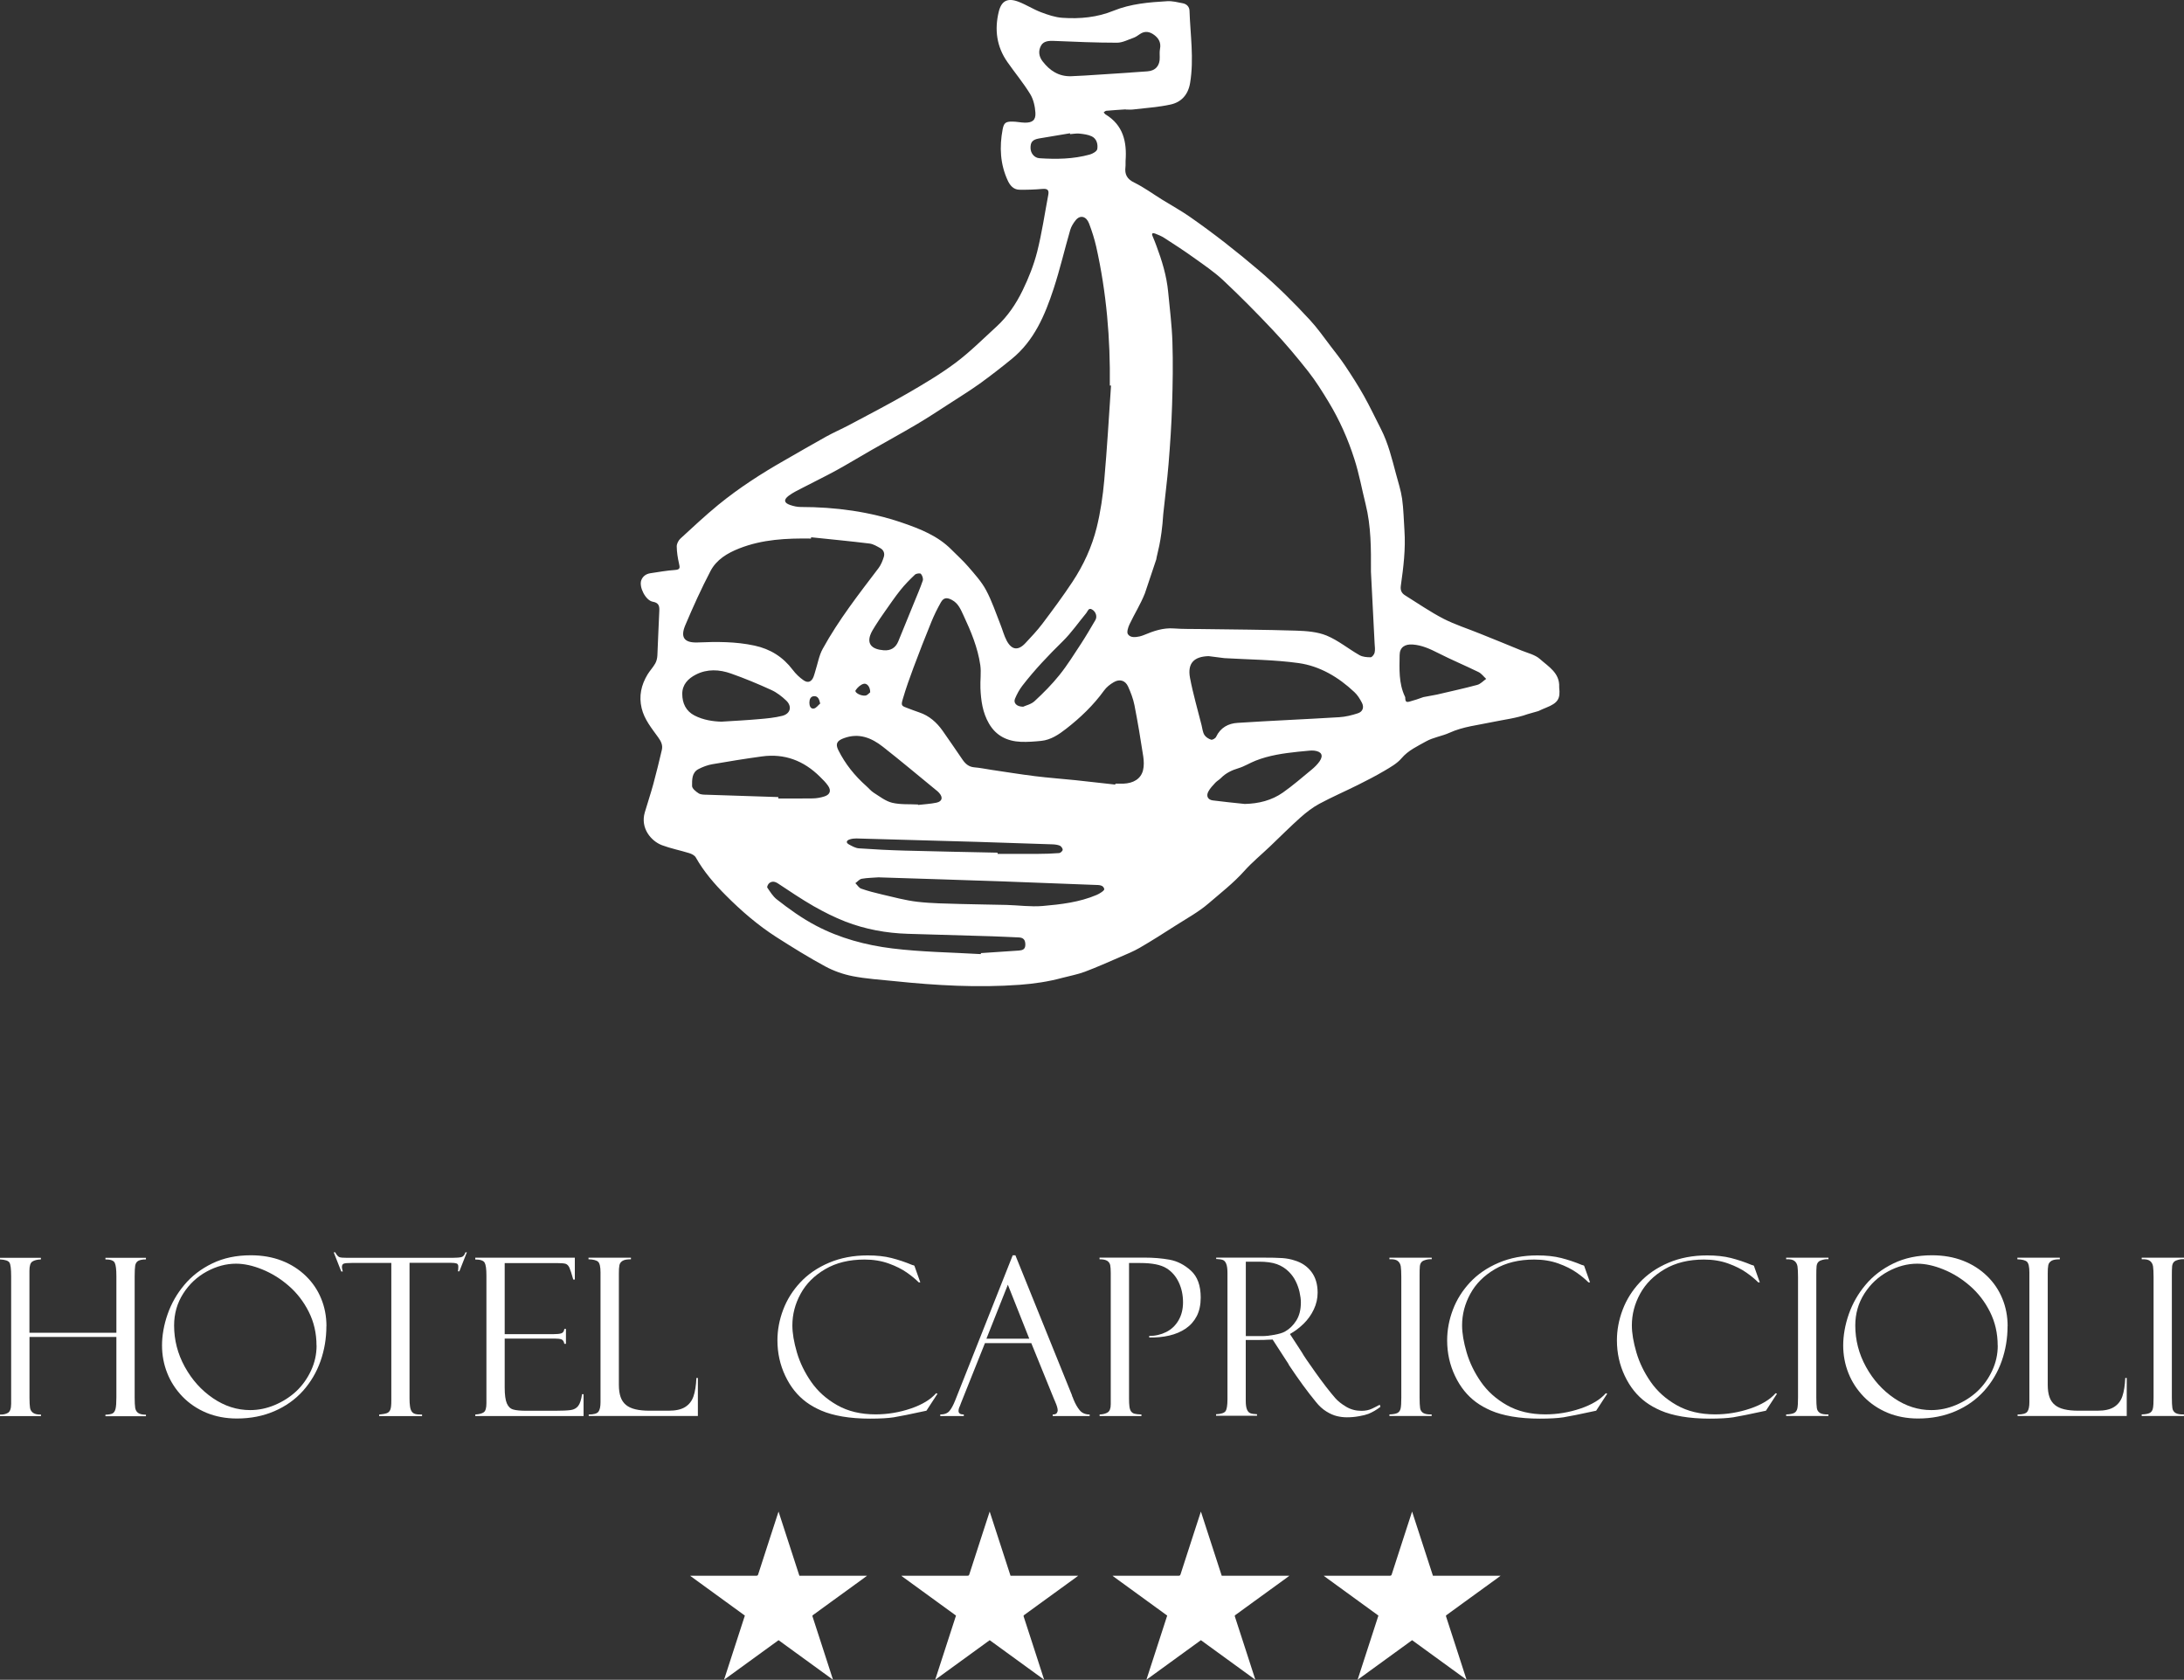 <svg xmlns="http://www.w3.org/2000/svg" id="Livello_2" data-name="Livello 2" viewBox="0 0 327.28 251.71"><rect x="0" y="0" width="327.28" height="251.71" fill="#333333" stroke="none"/><defs><style>      .cls-1 {        fill: #fff;        stroke-width: 0px;      }    </style></defs><g id="Layer_1" data-name="Layer 1"><g><path class="cls-1" d="M17.46,200.34H4.42v9.14c0,.66.03,1.14.08,1.47s.21.58.46.76.65.27,1.18.26v.23H0v-.23c.47.02.87-.07,1.19-.26s.48-.65.48-1.36v-19.09c0-1.1-.08-1.78-.25-2.06s-.64-.44-1.43-.48v-.24h6.14v.24c-.56.02-.99.13-1.28.32-.3.19-.44.65-.44,1.39v9.28h13.03v-8.49c0-1-.08-1.66-.25-2s-.63-.5-1.39-.5v-.24h6.07v.24c-.56,0-.95.09-1.18.23-.23.15-.37.37-.43.69-.05.31-.08.84-.08,1.58v18.22c0,.69.03,1.2.08,1.53.06.33.2.59.45.76s.63.26,1.16.26v.23h-6.07v-.23c.49-.02.85-.08,1.06-.19s.36-.33.45-.68.13-.91.13-1.71v-9.07Z"></path><path class="cls-1" d="M48.91,198.72c0,1.82-.29,3.56-.88,5.24-.59,1.67-1.47,3.16-2.63,4.46-1.17,1.3-2.59,2.31-4.28,3.04s-3.56,1.1-5.62,1.1c-1.66,0-3.19-.29-4.57-.86-1.38-.58-2.57-1.38-3.58-2.42-1-1.04-1.77-2.21-2.29-3.53-.52-1.31-.78-2.7-.78-4.15s.28-3.09.84-4.68c.56-1.6,1.39-3.06,2.5-4.38,1.11-1.33,2.5-2.4,4.19-3.22,1.69-.82,3.61-1.22,5.77-1.22,1.71,0,3.26.27,4.65.81,1.39.54,2.59,1.31,3.6,2.29s1.78,2.11,2.3,3.4c.53,1.28.79,2.66.79,4.12h-.01ZM47.43,201.63c0-1.85-.39-3.53-1.16-5.06s-1.77-2.82-3-3.89c-1.23-1.07-2.56-1.89-3.97-2.46-1.42-.58-2.73-.86-3.93-.86-1.48,0-2.94.39-4.38,1.17-1.44.78-2.62,1.88-3.53,3.3s-1.37,3.02-1.37,4.79c0,2.18.53,4.25,1.6,6.19,1.07,1.95,2.48,3.52,4.23,4.71,1.75,1.19,3.6,1.78,5.56,1.78,1.25,0,2.48-.25,3.69-.76s2.28-1.19,3.21-2.05c.92-.86,1.66-1.9,2.22-3.09.56-1.2.84-2.45.84-3.76h0Z"></path><path class="cls-1" d="M69.97,187.63l-1.13,2.87h-.22c.04-.14.06-.37.06-.69,0-.27-.09-.43-.28-.49s-.46-.09-.83-.09h-6.2v20.32c0,.46.02.85.07,1.17.04.32.12.57.24.76s.29.32.52.39c.23.07.58.1,1.05.1v.23h-6.43v-.23c.54-.05.93-.13,1.17-.22s.41-.28.51-.54.14-.7.14-1.31v-20.65h-5.95c-.59,0-.98.03-1.17.1s-.28.24-.28.53c0,.12.04.33.13.65h-.23l-1.13-2.87h.23c.2.39.41.63.63.72.18.07.57.1,1.16.1h15.77c.64,0,1.08-.04,1.35-.11s.46-.31.6-.71h.23v-.03Z"></path><path class="cls-1" d="M71.22,188.73v-.27h14.92v3.27h-.24c-.24-.87-.43-1.46-.57-1.77s-.33-.5-.56-.58c-.22-.07-.66-.11-1.31-.11h-7.83v10.65h7.27c.57,0,.98-.04,1.23-.13s.4-.31.44-.66h.24v2.24h-.24c-.07-.37-.22-.59-.44-.67s-.57-.12-1.04-.12h-7.46v7.33c0,1.09.11,1.89.32,2.38s.53.8.95.92c.42.13,1.11.19,2.04.19h4.19c1.13,0,1.93-.04,2.41-.11s.85-.28,1.11-.62.45-.92.57-1.75h.23v3.27h-16.23v-.23c.59-.04,1.02-.15,1.28-.34s.39-.63.39-1.35v-19.17c0-.96-.09-1.59-.27-1.9s-.65-.47-1.4-.47h0Z"></path><path class="cls-1" d="M88.22,212.19v-.23c.76,0,1.25-.14,1.46-.42s.31-.76.31-1.43v-19.43c0-.85-.12-1.38-.36-1.61-.24-.22-.72-.35-1.44-.37v-.24h6.36v.24c-.57,0-.99.07-1.25.23-.27.17-.43.39-.48.67-.06.28-.08.69-.08,1.24v16.66c0,.74.09,1.36.26,1.84.17.49.44.88.8,1.18.36.3.83.52,1.42.66s1.28.21,2.09.21h2.9c1.05,0,1.87-.18,2.46-.55.59-.37,1.01-.9,1.25-1.6.24-.7.39-1.62.44-2.76h.22v5.7h-16.36Z"></path><path class="cls-1" d="M137.02,189.65l.89,2.51h-.23c-.48-.48-1.08-.98-1.8-1.48s-1.62-.96-2.71-1.35-2.3-.59-3.61-.59c-2.3,0-4.27.48-5.9,1.44-1.64.96-2.87,2.19-3.69,3.7-.82,1.5-1.23,3.08-1.23,4.72,0,1.17.23,2.52.68,4.06s1.17,3.01,2.14,4.41c.98,1.41,2.27,2.57,3.89,3.49s3.54,1.38,5.76,1.38c1.79,0,3.55-.29,5.26-.87s2.98-1.35,3.81-2.3l.21.07-1.66,2.55c-2.42.53-4.05.85-4.9.99-.85.13-2.03.2-3.54.2s-2.95-.11-4.17-.32-2.27-.51-3.13-.88c-.86-.37-1.62-.8-2.27-1.28-1.31-.97-2.36-2.27-3.14-3.92-.78-1.64-1.18-3.42-1.18-5.33,0-1.55.29-3.08.86-4.59s1.43-2.88,2.58-4.11c1.14-1.22,2.57-2.2,4.29-2.93s3.65-1.1,5.78-1.1c1.36,0,2.56.13,3.58.39s2.08.61,3.15,1.06c.02,0,.07,0,.14.03s.12.04.14.07v-.02Z"></path><path class="cls-1" d="M154.53,201.26h-6.93l-3.59,8.98c-.11.27-.16.41-.16.43-.14.28-.21.53-.21.76,0,.35.26.53.79.53v.23h-3.53v-.23c.63,0,1.1-.19,1.38-.53.29-.34.58-.88.87-1.61l8.61-21.72h.4l8.48,20.98c0,.09.03.18.1.27l.13.35c.27.66.58,1.21.93,1.63.35.42.85.63,1.49.63v.23h-5.54v-.23c.31,0,.52-.07.61-.21s.14-.27.14-.39c0-.3-.12-.73-.37-1.29-.02-.04-.05-.11-.08-.2s-.06-.15-.08-.17l-3.43-8.44h-.01ZM147.83,200.6h6.41l-3.21-8.09-3.21,8.09h.01Z"></path><path class="cls-1" d="M164.77,188.69v-.24h6.77c1.31,0,2.55.1,3.71.31s2.23.75,3.21,1.64,1.47,2.23,1.47,4.04c0,1.08-.2,2.01-.59,2.77-.39.76-.94,1.38-1.65,1.87-.71.48-1.53.83-2.47,1.05-.93.22-1.94.31-3.01.29v-.23c.92,0,1.77-.2,2.55-.59s1.39-.97,1.84-1.74.68-1.67.68-2.7c0-1.1-.21-2.1-.64-3.01-.43-.91-1.04-1.61-1.83-2.1-.84-.53-2.15-.79-3.93-.79h-1.69v20.31c0,.49.02.9.06,1.2s.12.54.24.72c.13.17.29.29.51.35.21.06.56.1,1.05.12v.23h-6.27v-.23c.52-.02.92-.13,1.22-.32.3-.2.45-.6.45-1.21v-19.66c0-.53-.03-.92-.08-1.19-.06-.27-.2-.48-.44-.64s-.63-.24-1.15-.24h-.01Z"></path><path class="cls-1" d="M182.25,188.69v-.24h6.73c1.47,0,2.54.02,3.2.07s1.28.17,1.84.36c1.04.31,1.88.88,2.5,1.7.62.82.93,1.86.93,3.12,0,.87-.19,1.71-.57,2.51-.38.81-.89,1.52-1.52,2.14-.64.62-1.32,1.14-2.06,1.55l1.68,2.58.14.22c.2.38.86,1.35,1.97,2.91s2.11,2.86,3,3.89c.41.46.96.9,1.64,1.3.69.41,1.45.61,2.29.61.6,0,1.14-.11,1.61-.34.15-.07.33-.15.55-.27.21-.12.41-.22.58-.31l.1.32c-.58.45-1.19.81-1.82,1.06-.34.13-.81.25-1.41.35-.6.11-1.19.16-1.8.16-.49,0-.99-.06-1.49-.18s-1.03-.35-1.59-.7-1.08-.82-1.56-1.43c-1.25-1.51-2.59-3.35-4.03-5.51,0-.02-.02-.07-.07-.16l-2.38-3.67-.89.03c-.13.02-.54.03-1.22.03h-1.92v9.09c0,.59.06,1.03.18,1.32.12.29.28.48.5.56.21.09.55.14,1.01.16v.23h-6.14v-.23c.75-.03,1.23-.19,1.42-.46s.29-.87.29-1.8v-18.87c0-.64-.06-1.12-.19-1.42-.12-.3-.29-.49-.51-.57s-.55-.13-1.02-.15l.03.04ZM186.69,189.08v11.13h2.48c.48,0,1.08-.06,1.78-.19s1.23-.28,1.59-.48c.68-.38,1.25-.92,1.71-1.65s.69-1.63.69-2.72c0-.47-.07-.99-.2-1.57-.13-.57-.33-1.12-.59-1.64s-.6-.98-1.02-1.4c-.5-.5-1.1-.88-1.79-1.13-.69-.25-1.59-.37-2.7-.37h-1.95v.02Z"></path><path class="cls-1" d="M214.55,188.45v.24c-.36-.03-.75.03-1.17.19-.41.16-.62.51-.62,1.07-.02.13-.03.53-.03,1.21v18.22c0,.75.03,1.29.08,1.62s.21.57.47.73.69.24,1.26.22v.23h-6.33v-.23c.57-.02.98-.1,1.22-.23.24-.13.39-.36.46-.67s.1-.86.1-1.64v-18.04c0-.72-.03-1.26-.08-1.61-.06-.35-.21-.63-.47-.82-.26-.2-.67-.27-1.23-.24v-.24h6.34Z"></path><path class="cls-1" d="M237.38,189.65l.89,2.51h-.23c-.48-.48-1.08-.98-1.8-1.48s-1.62-.96-2.71-1.35-2.3-.59-3.61-.59c-2.3,0-4.27.48-5.9,1.44-1.64.96-2.87,2.19-3.69,3.7-.82,1.5-1.23,3.08-1.23,4.72,0,1.17.23,2.52.68,4.06s1.17,3.01,2.14,4.41c.98,1.41,2.27,2.57,3.89,3.49s3.54,1.38,5.76,1.38c1.79,0,3.55-.29,5.26-.87s2.98-1.35,3.81-2.3l.21.07-1.66,2.55c-2.42.53-4.05.85-4.9.99-.85.13-2.03.2-3.54.2s-2.95-.11-4.17-.32-2.27-.51-3.13-.88c-.86-.37-1.62-.8-2.27-1.28-1.31-.97-2.36-2.27-3.14-3.92-.78-1.64-1.18-3.42-1.18-5.33,0-1.55.29-3.08.86-4.59s1.43-2.88,2.58-4.11c1.14-1.22,2.57-2.2,4.29-2.93s3.65-1.1,5.78-1.1c1.36,0,2.56.13,3.58.39s2.08.61,3.15,1.06c.02,0,.07,0,.14.03s.12.04.14.07v-.02Z"></path><path class="cls-1" d="M262.82,189.65l.89,2.51h-.23c-.48-.48-1.08-.98-1.8-1.48s-1.62-.96-2.71-1.35-2.3-.59-3.61-.59c-2.3,0-4.27.48-5.9,1.44-1.64.96-2.87,2.19-3.69,3.7-.82,1.5-1.23,3.08-1.23,4.72,0,1.17.23,2.52.68,4.06s1.17,3.01,2.14,4.41c.98,1.41,2.27,2.57,3.89,3.49s3.54,1.38,5.76,1.38c1.79,0,3.55-.29,5.26-.87s2.98-1.35,3.81-2.3l.21.07-1.66,2.55c-2.42.53-4.05.85-4.9.99-.85.13-2.03.2-3.54.2s-2.95-.11-4.17-.32-2.27-.51-3.13-.88c-.86-.37-1.62-.8-2.27-1.28-1.31-.97-2.36-2.27-3.14-3.92-.78-1.64-1.18-3.42-1.18-5.33,0-1.55.29-3.08.86-4.59s1.43-2.88,2.58-4.11c1.14-1.22,2.57-2.2,4.29-2.93s3.65-1.1,5.78-1.1c1.36,0,2.56.13,3.58.39s2.08.61,3.15,1.06c.02,0,.07,0,.14.03s.12.04.14.07v-.02Z"></path><path class="cls-1" d="M274,188.45v.24c-.36-.03-.75.03-1.17.19-.41.16-.62.51-.62,1.07-.02.13-.03.53-.03,1.21v18.22c0,.75.03,1.29.08,1.62s.21.57.47.73.69.24,1.26.22v.23h-6.33v-.23c.57-.02.98-.1,1.22-.23.24-.13.39-.36.46-.67.07-.31.1-.86.1-1.64v-18.04c0-.72-.03-1.26-.08-1.61-.06-.35-.21-.63-.47-.82-.26-.2-.67-.27-1.23-.24v-.24h6.34Z"></path><path class="cls-1" d="M300.84,198.72c0,1.82-.29,3.56-.88,5.24-.59,1.67-1.47,3.16-2.63,4.46-1.17,1.3-2.59,2.31-4.28,3.04s-3.56,1.1-5.62,1.1c-1.66,0-3.19-.29-4.57-.86-1.38-.58-2.57-1.38-3.58-2.42-1-1.04-1.77-2.21-2.29-3.53-.52-1.31-.78-2.7-.78-4.15s.28-3.09.84-4.68c.56-1.6,1.39-3.06,2.5-4.38,1.11-1.33,2.5-2.4,4.19-3.22s3.61-1.22,5.77-1.22c1.71,0,3.26.27,4.65.81,1.39.54,2.59,1.31,3.6,2.29s1.78,2.11,2.3,3.4c.53,1.28.79,2.66.79,4.12h0ZM299.36,201.63c0-1.85-.39-3.53-1.16-5.06s-1.77-2.82-3-3.89c-1.23-1.07-2.56-1.89-3.97-2.46-1.42-.58-2.73-.86-3.93-.86-1.48,0-2.94.39-4.38,1.17s-2.62,1.88-3.53,3.3-1.37,3.02-1.37,4.79c0,2.18.53,4.25,1.6,6.19,1.07,1.95,2.48,3.52,4.23,4.71s3.6,1.78,5.56,1.78c1.25,0,2.48-.25,3.69-.76s2.28-1.19,3.21-2.05c.92-.86,1.66-1.9,2.22-3.09.56-1.2.84-2.45.84-3.76h-.01Z"></path><path class="cls-1" d="M302.34,212.19v-.23c.76,0,1.25-.14,1.46-.42s.31-.76.31-1.43v-19.43c0-.85-.12-1.38-.36-1.61-.24-.22-.72-.35-1.44-.37v-.24h6.36v.24c-.57,0-.99.07-1.25.23-.27.17-.43.39-.48.67-.06.28-.08.69-.08,1.24v16.66c0,.74.09,1.36.26,1.84.17.49.44.88.8,1.18.36.3.83.52,1.42.66s1.28.21,2.09.21h2.9c1.05,0,1.87-.18,2.46-.55.59-.37,1.01-.9,1.25-1.6.24-.7.39-1.62.44-2.76h.22v5.7h-16.36Z"></path><path class="cls-1" d="M327.28,188.45v.24c-.36-.03-.75.03-1.17.19-.41.16-.62.51-.62,1.07-.02.13-.03.53-.03,1.21v18.22c0,.75.03,1.29.08,1.62s.21.57.47.73.69.24,1.26.22v.23h-6.33v-.23c.57-.02.98-.1,1.22-.23.24-.13.39-.36.46-.67.07-.31.1-.86.1-1.64v-18.04c0-.72-.03-1.26-.08-1.61-.06-.35-.21-.63-.47-.82-.26-.2-.67-.27-1.23-.24v-.24h6.34Z"></path></g><g><g id="_35hX9S" data-name=" 35hX9S"><path class="cls-1" d="M116.68,245.77c-2.72,1.98-5.43,3.95-8.18,5.94,1.05-3.23,2.08-6.42,3.12-9.62-2.72-1.98-5.44-3.95-8.16-5.93v-.04h9.87c.17,0,.24-.05.29-.22.59-1.84,1.19-3.67,1.78-5.5.4-1.24.81-2.48,1.21-3.72.01-.04.03-.09.06-.17,1.05,3.22,2.08,6.41,3.12,9.61h10.14c-.22.16-.4.3-.59.44-1.61,1.17-3.23,2.34-4.84,3.51-.89.65-1.78,1.3-2.68,1.95-.09.07-.09.12-.06.21.59,1.81,1.18,3.62,1.76,5.42.43,1.31.85,2.62,1.27,3.93,0,.03.01.06.03.12-2.74-1.99-5.44-3.96-8.16-5.93h.02Z"></path></g><g id="_35hX9S-2" data-name=" 35hX9S-2"><path class="cls-1" d="M148.32,245.77c-2.72,1.98-5.43,3.95-8.18,5.94,1.05-3.23,2.08-6.42,3.12-9.62-2.72-1.98-5.44-3.95-8.16-5.93v-.04h9.87c.17,0,.24-.05.29-.22.59-1.84,1.19-3.67,1.78-5.5.4-1.24.81-2.48,1.21-3.72,0-.04.03-.09.06-.17,1.05,3.22,2.08,6.41,3.12,9.61h10.14c-.22.16-.4.3-.59.44-1.61,1.17-3.23,2.34-4.84,3.51-.89.65-1.78,1.3-2.68,1.95-.09.07-.09.12-.06.21.59,1.81,1.18,3.62,1.76,5.42.43,1.31.85,2.62,1.27,3.93,0,.03,0,.06.03.12-2.74-1.99-5.44-3.96-8.16-5.93h.02Z"></path></g><g id="_35hX9S-3" data-name=" 35hX9S-3"><path class="cls-1" d="M179.97,245.77c-2.72,1.98-5.43,3.95-8.18,5.94,1.05-3.23,2.08-6.42,3.12-9.62-2.72-1.98-5.44-3.95-8.16-5.93v-.04h9.87c.17,0,.24-.05.29-.22.59-1.84,1.19-3.67,1.78-5.5.4-1.24.81-2.48,1.21-3.72,0-.04.03-.09.06-.17,1.05,3.22,2.08,6.41,3.12,9.61h10.14c-.22.16-.4.3-.59.44-1.61,1.17-3.23,2.34-4.84,3.51-.89.65-1.78,1.3-2.68,1.95-.09.07-.09.12-.06.21.59,1.81,1.18,3.62,1.76,5.42.43,1.31.85,2.62,1.27,3.93,0,.03,0,.06.03.12-2.74-1.99-5.44-3.96-8.16-5.93h.02Z"></path></g><g id="_35hX9S-4" data-name=" 35hX9S-4"><path class="cls-1" d="M211.62,245.77c-2.72,1.98-5.43,3.95-8.18,5.94,1.05-3.23,2.08-6.42,3.12-9.62-2.72-1.98-5.44-3.95-8.16-5.93v-.04h9.87c.17,0,.24-.05.29-.22.59-1.84,1.19-3.67,1.78-5.5.4-1.24.81-2.48,1.21-3.72,0-.04.03-.09.06-.17,1.05,3.22,2.08,6.41,3.12,9.61h10.14c-.22.16-.4.3-.59.44-1.61,1.17-3.23,2.34-4.84,3.51-.89.65-1.78,1.3-2.68,1.95-.09.07-.09.12-.06.21.59,1.81,1.18,3.62,1.76,5.42.43,1.31.85,2.62,1.27,3.93,0,.03,0,.06.03.12-2.74-1.99-5.44-3.96-8.16-5.93h.02Z"></path></g></g><path class="cls-1" d="M228.93,107.01c-1.72.62-3.53.82-5.3,1.19-2.15.46-4.36.67-6.41,1.6-1.14.52-2.45.69-3.53,1.3-1.28.72-2.65,1.33-3.67,2.53-.66.78-1.65,1.33-2.56,1.87-1.3.77-2.65,1.46-4.01,2.14-1.91.95-3.87,1.8-5.75,2.81-1,.54-1.93,1.26-2.79,2.02-1.57,1.4-3.06,2.9-4.58,4.35-1.31,1.25-2.72,2.4-3.92,3.75-1.61,1.79-3.5,3.25-5.31,4.81-1.47,1.27-3.22,2.22-4.88,3.28-1.8,1.15-3.59,2.3-5.44,3.37-.93.54-1.95.95-2.94,1.38-1.74.75-3.48,1.53-5.26,2.2-1.09.41-2.26.62-3.39.92-2.09.57-4.23.88-6.38,1.04-6.28.46-12.54.1-18.79-.55-2.08-.22-4.18-.34-6.23-.74-1.42-.28-2.86-.78-4.13-1.47-2.5-1.35-4.92-2.86-7.32-4.39-2.76-1.77-5.24-3.91-7.56-6.24-1.73-1.73-3.3-3.55-4.51-5.69-.17-.31-.62-.54-.99-.65-1.35-.42-2.75-.69-4.06-1.18-1.66-.62-3.28-2.56-2.6-4.91.42-1.43.9-2.85,1.29-4.29.46-1.69.87-3.39,1.27-5.09.17-.72-.13-1.3-.55-1.88-.98-1.37-2.08-2.68-2.48-4.38-.43-1.81-.06-3.47.88-5.03.35-.58.83-1.07,1.16-1.66.2-.35.3-.8.32-1.2.11-2.23.17-4.47.29-6.7.04-.76-.12-1.2-.98-1.35-1.07-.19-2.1-2.22-1.72-3.23.23-.6.72-.94,1.35-1.04,1.23-.18,2.46-.41,3.7-.49.81-.05.74-.37.6-.97-.19-.84-.33-1.71-.34-2.57,0-.39.26-.9.56-1.17,1.87-1.72,3.72-3.45,5.68-5.06,3.09-2.52,6.44-4.68,9.9-6.65,2.09-1.19,4.16-2.41,6.26-3.57,1.11-.61,2.28-1.12,3.4-1.71,2.91-1.55,5.85-3.07,8.71-4.72,2.49-1.44,4.98-2.91,7.28-4.63,2.18-1.63,4.12-3.59,6.14-5.43,1.67-1.53,2.92-3.4,3.9-5.41.9-1.85,1.67-3.79,2.18-5.78.71-2.81,1.13-5.7,1.67-8.56.14-.73-.16-.93-.88-.87-1.15.1-2.3.14-3.46.12-.85-.02-1.37-.6-1.72-1.34-1.16-2.48-1.28-5.07-.78-7.72.19-.96.45-1.16,1.46-1.15.62,0,1.24.15,1.86.16,1.12.02,1.66-.37,1.59-1.48-.06-.95-.29-2-.78-2.8-1.03-1.68-2.3-3.2-3.43-4.82-1.61-2.3-1.94-4.86-1.28-7.54.4-1.62,1.32-2.1,2.95-1.48,1.16.44,2.21,1.13,3.37,1.57,1.03.39,2.13.77,3.22.84,2.61.18,5.21-.06,7.65-1.06,2.59-1.05,5.31-1.27,8.04-1.43.77-.05,1.57.16,2.34.31.59.11.99.53,1.01,1.11.12,3.61.69,7.21.09,10.83-.29,1.75-1.3,2.87-2.91,3.23-1.86.41-3.78.52-5.68.75-.36.04-.73,0-1.09,0v-.02c-.96.07-1.92.12-2.87.21-.14.01-.27.15-.4.23.09.1.16.24.27.31,2.66,1.61,3.22,4.12,3.01,6.96-.02.31.02.62-.02.93-.13,1.1.23,1.8,1.32,2.33,1.46.71,2.78,1.69,4.17,2.55,1.41.87,2.86,1.67,4.22,2.62,3.56,2.48,6.97,5.16,10.28,7.98,2.72,2.31,5.23,4.81,7.64,7.42,1.14,1.23,2.11,2.62,3.13,3.96.74.96,1.49,1.91,2.16,2.91.98,1.47,1.94,2.96,2.8,4.49.92,1.64,1.72,3.34,2.58,5.02,1.08,2.12,1.63,4.41,2.24,6.69.33,1.24.74,2.48.92,3.74.22,1.56.24,3.15.35,4.73.19,2.79-.15,5.54-.54,8.29-.1.68.11,1.12.62,1.44,1.91,1.19,3.77,2.48,5.76,3.51,1.76.9,3.67,1.5,5.51,2.25,2.06.83,4.12,1.66,6.17,2.51.95.39,2.05.63,2.78,1.28,1.27,1.14,2.99,2.08,2.89,4.2v.08c.2,1.69-.2,2.31-1.95,3.01-.39.16-.78.32-1.16.51M171.57,88.9c-.63,1.61-1.57,3.09-2.31,4.66-.21.45-.44,1.16-.24,1.47.37.56,1.13.47,1.78.33.22-.05.43-.13.64-.21,1.43-.6,2.87-1.1,4.48-.98,1.32.1,2.66.07,3.99.09,4.78.07,9.56.09,14.34.24,1.53.05,3.16.17,4.55.74,1.74.72,3.26,1.99,4.92,2.93.47.27,1.11.32,1.67.32.21,0,.54-.42.6-.69.1-.44.03-.92,0-1.38-.18-3.59-.37-7.17-.55-10.76.02-3.4.03-6.8-.8-10.12-.56-2.25-.97-4.54-1.68-6.74-.95-2.99-2.23-5.87-3.86-8.56-.95-1.57-1.93-3.14-3.06-4.58-1.68-2.13-3.42-4.21-5.28-6.18-2.42-2.57-4.91-5.09-7.48-7.5-1.37-1.28-2.96-2.34-4.49-3.44-1.41-1.01-2.86-1.95-4.32-2.89-.42-.27-.9-.47-1.37-.65-.32-.12-.59-.09-.38.39.2.46.38.94.56,1.41.84,2.24,1.54,4.52,1.77,6.92.24,2.51.56,5.02.64,7.53.1,3.14.05,6.29-.05,9.44-.09,2.95-.29,5.91-.53,8.85-.2,2.49-.54,4.97-.79,7.46-.27,4.28-.96,6.05-1.05,6.82M166.51,57.78c-.07,0-.13,0-.2,0,.09-7.01-.5-13.96-2.04-20.82-.27-1.18-.64-2.34-1.07-3.47-.42-1.1-1.33-1.31-1.99-.51-.35.43-.67.94-.83,1.47-.85,2.93-1.54,5.91-2.49,8.81-1.3,3.96-2.91,7.79-6.28,10.53-1.57,1.28-3.16,2.52-4.8,3.7-1.51,1.08-3.09,2.05-4.64,3.06-1.58,1.02-3.15,2.06-4.78,3.02-2.28,1.35-4.6,2.61-6.9,3.93-1.73.99-3.43,2.03-5.18,2.99-1.67.92-3.4,1.74-5.09,2.63-.7.36-1.43.71-2.05,1.18-.77.59-.68,1.06.23,1.37.5.17,1.04.3,1.57.3,5.22,0,10.34.68,15.29,2.38,2.67.92,5.28,1.95,7.32,4.01.85.86,1.76,1.67,2.54,2.58.95,1.11,1.96,2.21,2.64,3.48.88,1.63,1.46,3.41,2.15,5.14.33.81.54,1.68.95,2.45.76,1.41,1.72,1.52,2.81.35.86-.92,1.74-1.85,2.5-2.85,1.56-2.07,3.11-4.16,4.54-6.32,1.66-2.51,2.92-5.25,3.64-8.17.57-2.32.92-4.72,1.13-7.1.42-4.7.69-9.42,1.01-14.13h.02ZM167.14,117.55v-.12c.41,0,.8.01,1.2,0,1.52-.06,2.61-.72,2.94-1.98.17-.66.14-1.41.04-2.1-.39-2.57-.82-5.14-1.32-7.69-.19-.95-.55-1.89-.95-2.78-.42-.93-1.27-1.18-2.16-.65-.54.31-1.08.74-1.44,1.24-1.6,2.21-3.55,4.08-5.69,5.74-1.09.85-2.28,1.66-3.73,1.81-1.01.1-2.04.18-3.05.14-2.04-.09-3.71-.89-4.78-2.74-.96-1.65-1.2-3.46-1.28-5.3-.05-1.15.14-2.33-.02-3.46-.38-2.62-1.4-5.06-2.51-7.43-.41-.88-.78-1.82-1.74-2.33-.73-.39-1.23-.38-1.65.35-.54.95-1.03,1.95-1.44,2.96-.93,2.27-1.82,4.56-2.68,6.86-.57,1.53-1.12,3.07-1.58,4.64-.31,1.04-.23,1.06.78,1.43.56.2,1.11.43,1.67.61,1.5.5,2.62,1.5,3.51,2.76,1.01,1.43,1.98,2.87,2.97,4.31.43.63.94,1.09,1.76,1.16.86.07,1.72.25,2.58.38,2.19.32,4.37.68,6.56.95,2.01.25,4.04.39,6.05.6,1.99.21,3.97.44,5.96.66v-.02ZM121.55,80.51c0,.06-.01.12-.02.19-3.66-.05-7.28.11-10.75,1.48-1.78.7-3.42,1.68-4.31,3.39-1.38,2.64-2.61,5.36-3.77,8.1-.76,1.78-.23,2.68,1.84,2.6,2.85-.12,5.69-.14,8.52.47,2.37.51,4.26,1.69,5.73,3.63.45.6,1.02,1.15,1.63,1.57.68.47,1.22.21,1.51-.57.11-.29.18-.59.27-.88.35-1.1.54-2.28,1.09-3.27,2.37-4.31,5.4-8.19,8.37-12.1.36-.48.6-1.08.78-1.66.17-.53-.02-1.04-.52-1.32-.51-.28-1.05-.62-1.61-.69-2.91-.36-5.83-.63-8.75-.94h0ZM181.12,98.32c-2.18.06-3.21,1.05-2.79,3.27.45,2.38,1.14,4.72,1.73,7.08.12.49.17,1.04.42,1.45.2.33.63.6,1.01.72.2.06.65-.2.75-.43.65-1.38,1.83-2.01,3.22-2.09,5.08-.33,10.16-.54,15.24-.85.94-.06,1.89-.29,2.79-.59.74-.24.95-.91.59-1.59-.3-.57-.65-1.15-1.12-1.58-2.37-2.23-5.16-3.9-8.36-4.35-3.67-.51-7.41-.52-11.13-.74M131.75,131.46c-.88.07-1.76.07-2.61.22-.35.06-.64.43-.96.66.29.28.53.7.87.82,1,.35,2.03.62,3.07.86,1.78.41,3.55.9,5.36,1.11,2.15.25,4.32.26,6.48.33,2.29.07,4.58.08,6.87.14,1.8.05,3.62.31,5.41.16,2.75-.24,5.52-.56,8.1-1.66.45-.19,1.18-.66,1.14-.87-.13-.65-.84-.61-1.41-.63-4.46-.17-8.93-.35-13.39-.51-6.31-.22-12.62-.42-18.93-.62h0ZM116.63,119.43v.22c1.73,0,3.45.02,5.17-.01.59-.01,1.19-.12,1.75-.3.83-.27,1.04-.86.55-1.58-.35-.51-.8-.95-1.24-1.38-2.41-2.39-5.29-3.5-8.69-3.03-2.49.34-4.97.74-7.44,1.17-.7.12-1.41.39-2.05.72-1.03.53-.97,1.63-.97,2.54,0,.38.58.85,1,1.11.33.2.81.19,1.23.2,3.56.12,7.12.23,10.68.35h.01ZM146.99,142.95s0-.09,0-.13c1.89-.13,3.78-.26,5.67-.38.57-.04.99-.18.99-.88s-.26-1.06-.99-1.09c-1.33-.05-2.66-.13-3.99-.17-4.21-.13-8.42-.25-12.63-.37-3.22-.1-6.35-.67-9.35-1.83-1.64-.64-3.23-1.44-4.76-2.31-1.83-1.05-3.58-2.24-5.34-3.4-.47-.31-.9-.38-1.32-.05-.17.13-.36.55-.29.66.42.62.83,1.3,1.41,1.76,1.86,1.46,3.78,2.84,5.89,3.95,3.59,1.89,7.47,2.92,11.42,3.41,4.39.54,8.83.59,13.25.85l.03-.02ZM108.11,108.14c2.07-.13,3.85-.22,5.63-.38,1.18-.1,2.37-.21,3.51-.5,1.21-.32,1.47-1.41.58-2.27-.66-.63-1.43-1.23-2.25-1.6-1.97-.9-3.98-1.74-6.03-2.46-1.74-.62-3.57-.72-5.28.16-1.15.59-2.04,1.49-2.03,2.9,0,1.38.55,2.56,1.82,3.22,1.35.7,2.84.9,4.06.93h-.01ZM160.54,11.42c.68-.03,1.35-.06,2.03-.1,3.13-.2,6.26-.4,9.39-.63,1.22-.09,1.87-.89,1.83-2.09,0-.42-.04-.86.04-1.27.18-.9-.17-1.56-.84-2.07-.68-.52-1.42-.68-2.19-.14-.3.21-.61.43-.95.55-.81.28-1.64.73-2.46.73-3.16,0-6.31-.14-9.47-.27-.75-.03-1.51.02-1.89.66-.45.76-.39,1.63.2,2.39,1.09,1.42,2.45,2.31,4.32,2.24h0ZM137.57,120.54s0,.06,0,.08c.92-.11,1.85-.15,2.76-.34.88-.19,1.01-.8.39-1.48-.13-.15-.28-.28-.44-.4-2.66-2.18-5.29-4.39-7.99-6.51-1.7-1.33-3.58-2.1-5.82-1.28-1.02.37-1.33.83-.84,1.8,1.03,2.07,2.45,3.83,4.17,5.36.38.33.7.74,1.12,1.01.89.56,1.78,1.27,2.77,1.51,1.24.3,2.58.19,3.87.26h0ZM186.55,120.47c2.07-.05,4.02-.53,5.7-1.71,1.49-1.05,2.88-2.26,4.29-3.42.45-.37.89-.8,1.22-1.28.59-.89.27-1.45-.83-1.58-.22-.03-.45-.01-.68,0-.59.05-1.18.11-1.77.17-2.15.23-4.28.53-6.31,1.33-.87.34-1.68.86-2.57,1.13-1,.3-1.89.72-2.63,1.47-.25.26-.59.44-.84.7-.39.43-.81.85-1.07,1.36-.34.67-.04,1.21.69,1.3,1.59.21,3.19.36,4.78.53h.02ZM215.33,104.08c1.93-.46,4-.9,6.04-1.45.49-.13.89-.59,1.34-.9-.38-.35-.7-.8-1.14-1.02-2-.98-4.07-1.84-6.05-2.85-1.22-.62-2.43-1.18-3.81-1.28-1.19-.09-1.96.42-1.97,1.58-.03,2.09-.15,4.21.78,6.19.02.05.06.1.06.15,0,.64.14.78.68.62.69-.2,1.37-.4,2.04-.66M149.49,127.77v.18c2.04,0,4.08.01,6.11,0,1.04,0,2.09-.04,3.13-.12.2-.02.51-.32.52-.5,0-.2-.23-.52-.43-.61-.35-.14-.77-.19-1.16-.2-3.76-.13-7.52-.26-11.28-.37-6.02-.18-12.04-.35-18.07-.51-.33,0-.68.04-1,.15-.48.16-.58.48-.09.75.46.25.97.54,1.47.58,2.29.16,4.58.28,6.88.34,4.64.13,9.27.21,13.91.31h0ZM153.3,105.91c.42-.2,1.23-.37,1.75-.86,1.32-1.22,2.6-2.51,3.72-3.91,1.19-1.48,2.19-3.11,3.24-4.7.75-1.15,1.44-2.34,2.14-3.53.3-.5.08-1.26-.52-1.59-.53-.29-.62.28-.85.55-1.17,1.41-2.22,2.94-3.52,4.22-2.14,2.1-4.21,4.27-6.04,6.64-.46.59-.83,1.28-1.12,1.97-.26.63.22,1.19,1.21,1.2h-.01ZM132.41,97.44c1.06.09,1.8-.36,2.2-1.33.77-1.88,1.54-3.77,2.31-5.66.46-1.14.96-2.27,1.36-3.44.1-.29-.06-.77-.28-1.02-.11-.13-.7-.06-.89.12-.77.73-1.53,1.5-2.19,2.33-.84,1.05-1.59,2.17-2.37,3.27-.48.68-.96,1.38-1.4,2.09-.28.45-.58.91-.75,1.41-.44,1.32.27,2.09,2.01,2.23ZM160.36,20.12s0-.1-.02-.15c-1.55.26-3.11.51-4.65.78-.98.18-1.28.55-1.26,1.46.02.76.57,1.45,1.34,1.5,2.53.17,5.07.13,7.53-.55.44-.12,1.07-.48,1.13-.82.12-.71-.08-1.54-.81-1.9-.55-.27-1.22-.35-1.85-.42-.46-.05-.94.05-1.41.08v.02ZM130.4,103.74c.02-.79-.47-1.41-.99-1.27-.47.13-.93.56-1.2.98-.19.3.73.86,1.47.78.3-.03.56-.37.72-.49ZM122.91,105.42c-.15-.69-.36-1.12-.91-1.1-.55.02-.71.5-.71.98,0,.44.15.96.68.87.34-.06.63-.49.94-.75Z"></path></g></svg>